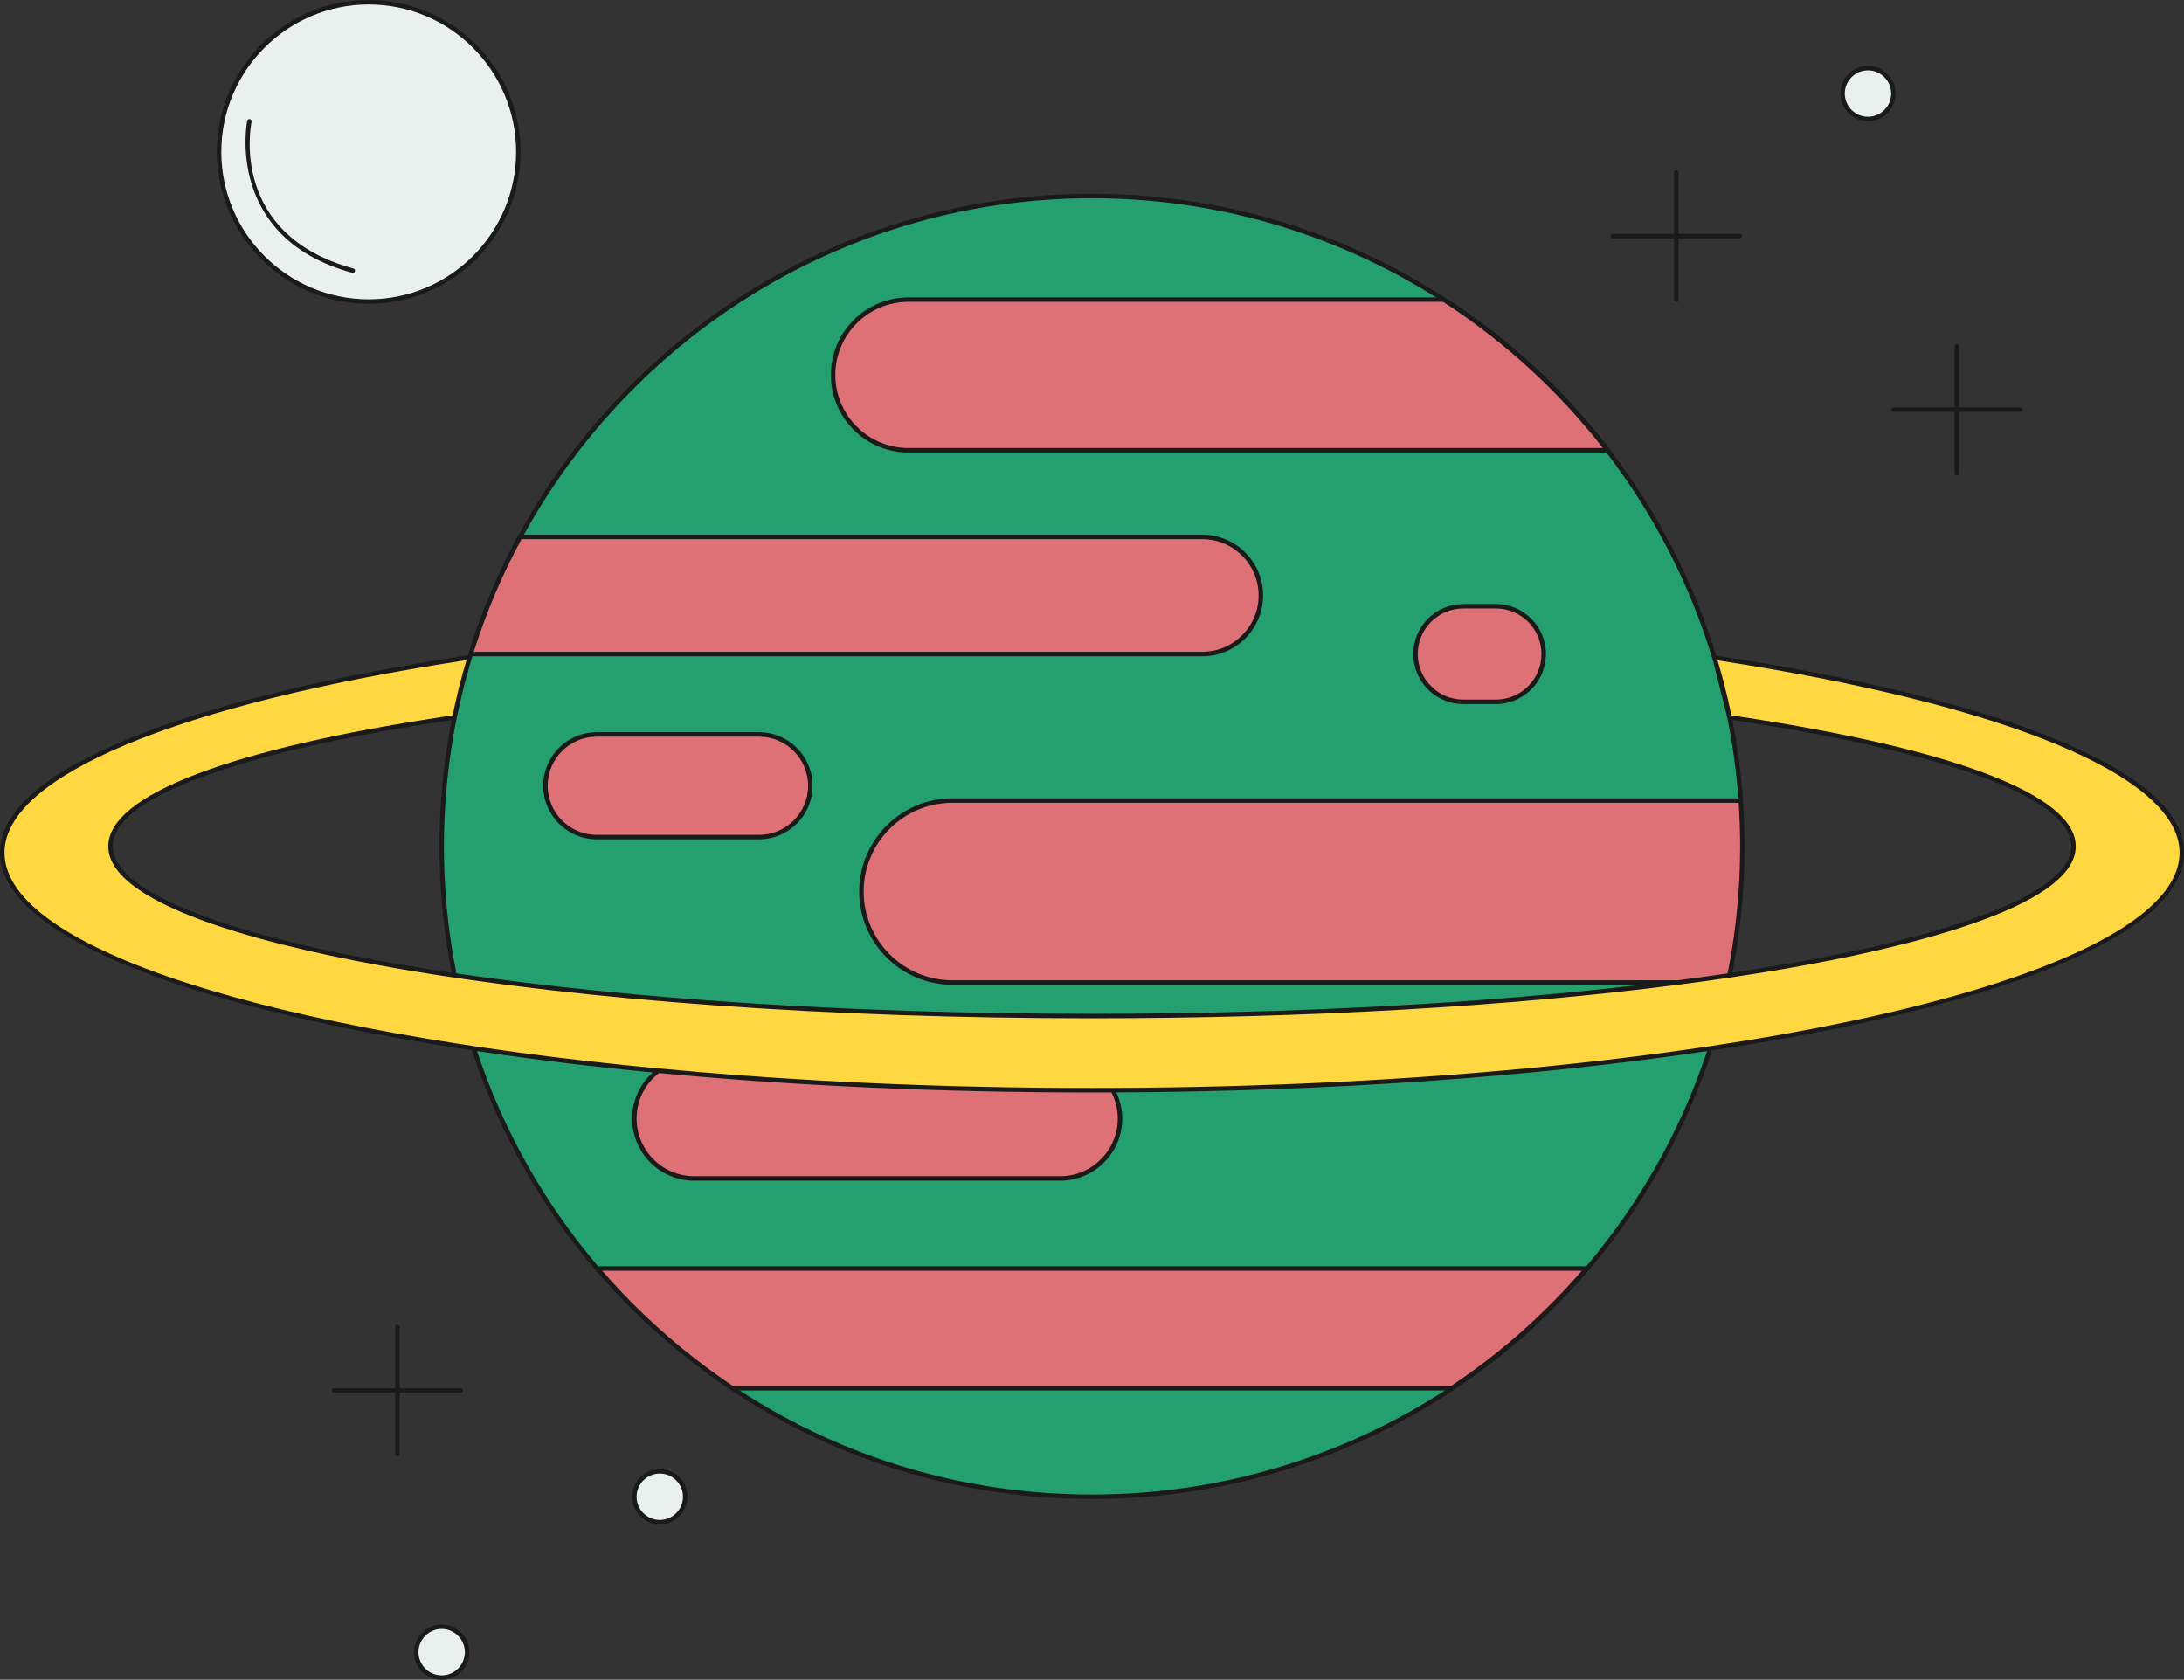 <?xml version="1.0" encoding="UTF-8" standalone="no"?><svg xmlns="http://www.w3.org/2000/svg" xmlns:xlink="http://www.w3.org/1999/xlink" fill="#000000" height="375" preserveAspectRatio="xMidYMid meet" version="1" viewBox="0.0 0.0 487.6 375.0" width="487.6" zoomAndPan="magnify"><rect x="0.0" y="0.0" width="487.6" height="375.0" fill="#333333" stroke="none"/><g id="change1_1"><path d="M389,188.951c0,80.19-65.007,145.197-145.197,145.197S98.606,269.141,98.606,188.951 S163.613,43.754,243.803,43.754S389,108.761,389,188.951z" fill="#249f6f"/></g><g id="change2_1"><path d="M202.816,66.884H322.45c14.017,9.049,26.37,20.449,36.513,33.639H202.816c-9.289,0-16.82-7.531-16.82-16.82 C185.996,74.414,193.527,66.884,202.816,66.884z M268.426,119.868H116.064c-4.479,8.264-8.177,17.011-11.001,26.144h163.362 c7.219,0,13.072-5.852,13.072-13.072C281.498,125.721,275.645,119.868,268.426,119.868z M192.32,199.035L192.32,199.035 c0,11.219,9.094,20.313,20.313,20.313h173.17c2.089-9.804,3.197-19.971,3.197-30.397c0-3.44-0.128-6.849-0.364-10.229H212.633 C201.414,178.722,192.32,187.816,192.32,199.035z M133.354,283.193c8.745,10.24,18.888,19.247,30.135,26.729h160.627 c11.247-7.482,21.39-16.49,30.135-26.729H133.354z M243.803,243.395c-34.404,0-67.132-1.56-96.799-4.368 c-3.258,2.438-5.377,6.315-5.377,10.697c0,7.381,5.983,13.365,13.365,13.365h81.696c7.381,0,13.365-5.983,13.365-13.365 c0-2.295-0.58-4.455-1.599-6.342C246.905,243.389,245.358,243.395,243.803,243.395z M180.92,175.419L180.92,175.419 c0-6.327-5.129-11.456-11.456-11.456h-36.231c-6.327,0-11.456,5.129-11.456,11.456v0c0,6.327,5.129,11.456,11.456,11.456h36.231 C175.791,186.875,180.92,181.746,180.92,175.419z M344.649,146.012L344.649,146.012c0-5.892-4.776-10.668-10.668-10.668h-7.282 c-5.892,0-10.668,4.776-10.668,10.668v0c0,5.892,4.776,10.668,10.668,10.668h7.282C339.872,156.68,344.649,151.904,344.649,146.012 z" fill="#de7176"/></g><g id="change3_1"><path d="M101.464,160.148c-46.998,6.948-76.788,17.274-76.788,28.803c0,20.922,98.107,37.882,219.128,37.882 s219.128-16.96,219.128-37.882c0-11.529-29.79-21.855-76.789-28.803l-3.355-13.335c63.059,9.584,104.32,25.512,104.32,43.541 c0,29.294-108.931,53.041-243.303,53.041S0.5,219.648,0.5,190.355c0-18.063,41.072-34.017,104.332-43.595l-1.894,6.85 L101.464,160.148z" fill="#ffd740"/></g><g id="change4_1"><path d="M422.72,20.881c0,3.135-2.541,5.676-5.676,5.676s-5.676-2.541-5.676-5.676s2.541-5.676,5.676-5.676 S422.72,17.746,422.72,20.881z M98.606,363.162c-3.135,0-5.676,2.541-5.676,5.676s2.541,5.676,5.676,5.676s5.676-2.541,5.676-5.676 S101.741,363.162,98.606,363.162z M147.303,328.472c-3.135,0-5.676,2.541-5.676,5.676s2.541,5.676,5.676,5.676 s5.676-2.541,5.676-5.676S150.438,328.472,147.303,328.472z M82.316,0.5c-18.452,0-33.41,14.958-33.41,33.41 s14.958,33.41,33.41,33.41s33.41-14.958,33.41-33.41S100.768,0.5,82.316,0.5z" fill="#eaf0ed"/></g><g id="change5_1"><path d="M422.72,90.971h13.673V77.298c0-0.276,0.224-0.5,0.5-0.5s0.5,0.224,0.5,0.5v13.673h13.673 c0.276,0,0.5,0.224,0.5,0.5s-0.224,0.5-0.5,0.5h-13.673v13.673c0,0.276-0.224,0.5-0.5,0.5s-0.5-0.224-0.5-0.5V91.971H422.72 c-0.276,0-0.5-0.224-0.5-0.5S422.444,90.971,422.72,90.971z M360.088,53.21h13.674v13.673c0,0.276,0.224,0.5,0.5,0.5 s0.5-0.224,0.5-0.5V53.21h13.673c0.276,0,0.5-0.224,0.5-0.5s-0.224-0.5-0.5-0.5h-13.673V38.537c0-0.276-0.224-0.5-0.5-0.5 s-0.5,0.224-0.5,0.5V52.21h-13.674c-0.276,0-0.5,0.224-0.5,0.5S359.812,53.21,360.088,53.21z M410.869,20.88 c0-3.405,2.771-6.175,6.176-6.175s6.176,2.77,6.176,6.175s-2.771,6.176-6.176,6.176S410.869,24.286,410.869,20.88z M411.869,20.88 c0,2.854,2.322,5.176,5.176,5.176s5.176-2.322,5.176-5.176c0-2.854-2.322-5.175-5.176-5.175S411.869,18.027,411.869,20.88z M103.411,310.438c0-0.276-0.224-0.5-0.5-0.5H89.238v-13.673c0-0.276-0.224-0.5-0.5-0.5s-0.5,0.224-0.5,0.5v13.673H74.564 c-0.276,0-0.5,0.224-0.5,0.5s0.224,0.5,0.5,0.5h13.673v13.674c0,0.276,0.224,0.5,0.5,0.5s0.5-0.224,0.5-0.5v-13.674h13.673 C103.188,310.938,103.411,310.714,103.411,310.438z M104.782,368.838c0,3.405-2.77,6.175-6.175,6.175s-6.176-2.77-6.176-6.175 s2.771-6.176,6.176-6.176S104.782,365.433,104.782,368.838z M103.782,368.838c0-2.854-2.322-5.176-5.175-5.176 c-2.854,0-5.176,2.322-5.176,5.176s2.322,5.175,5.176,5.175C101.46,374.013,103.782,371.691,103.782,368.838z M153.479,334.148 c0,3.405-2.77,6.175-6.175,6.175s-6.176-2.77-6.176-6.175s2.771-6.176,6.176-6.176S153.479,330.743,153.479,334.148z M152.479,334.148c0-2.854-2.322-5.176-5.175-5.176c-2.854,0-5.176,2.322-5.176,5.176s2.322,5.175,5.176,5.175 C150.157,339.323,152.479,337.002,152.479,334.148z M48.407,33.909C48.407,15.211,63.619,0,82.316,0s33.91,15.211,33.91,33.909 s-15.212,33.91-33.91,33.91S48.407,52.607,48.407,33.909z M49.407,33.909c0,18.146,14.763,32.91,32.91,32.91 s32.91-14.763,32.91-32.91C115.226,15.763,100.463,1,82.316,1S49.407,15.763,49.407,33.909z M487.607,190.354 c0,14.428-25.447,27.921-71.655,37.994c-10.491,2.287-21.778,4.337-33.712,6.143c-19.697,59.914-75.307,100.157-138.436,100.157 c-31.392,0-61.293-9.828-86.469-28.422c-0.504-0.372-0.988-0.765-1.487-1.143c-0.546-0.414-1.089-0.83-1.629-1.252 c-0.913-0.712-1.817-1.433-2.711-2.164c-0.386-0.316-0.768-0.637-1.151-0.957c-1.053-0.879-2.095-1.767-3.12-2.672 c-0.074-0.065-0.146-0.132-0.219-0.197c-19.271-17.089-33.555-38.747-41.642-63.349c-11.937-1.806-23.227-3.857-33.72-6.144 C25.448,218.275,0,204.782,0,190.354c0-9.068,9.674-17.628,28.753-25.442c18.035-7.386,44.206-13.815,75.694-18.599l0.139-0.449 c2.801-9.062,6.515-17.888,11.039-26.234l0.142-0.262h0.059c24.733-45.308,72.825-76.114,127.978-76.114 c28.965,0,55.981,8.498,78.691,23.129h0.103l0.124,0.08c14.073,9.086,26.4,20.442,36.638,33.754l0.619,0.805h-0.083 c10.235,13.48,18.18,28.788,23.25,45.342c31.442,4.793,57.594,11.22,75.637,18.59C477.909,172.768,487.607,181.313,487.607,190.354 z M322.195,67.383H202.816c-8.999,0-16.32,7.321-16.32,16.32s7.321,16.319,16.32,16.319h155.053 C347.895,87.259,335.831,76.207,322.195,67.383z M105.772,145.512h162.654c6.932,0,12.571-5.64,12.571-12.572 s-5.64-12.572-12.571-12.572H116.421C112.116,128.332,108.538,136.743,105.772,145.512z M103.655,152.893 c-0.192,0.747-0.37,1.499-0.55,2.25l-0.984,4.366c-1.973,9.509-3.014,19.356-3.014,29.442c0,9.541,0.935,19.082,2.778,28.359 c39.567,5.838,89.322,9.023,141.919,9.023c44.384,0,86.744-2.268,122.668-6.484H212.633c-11.477,0-20.813-9.337-20.813-20.813 s9.337-20.813,20.813-20.813h175.469c-0.456-6.191-1.301-12.276-2.515-18.229l-3.123-12.411 c-5.094-17.044-13.25-32.776-23.829-46.56h-155.82c-9.55,0-17.32-7.77-17.32-17.319c0-9.55,7.77-17.32,17.32-17.32h117.803 c-22.275-14.011-48.614-22.129-76.816-22.129c-54.58,0-102.193,30.38-126.833,75.114h151.456c7.483,0,13.571,6.088,13.571,13.572 s-6.088,13.572-13.571,13.572H105.461c-0.199,0.647-0.391,1.297-0.581,1.949L103.655,152.893z M386.769,217.157 c4.077-0.609,8.046-1.247,11.895-1.912c40.524-7.006,63.767-16.59,63.767-26.294c0-10.765-27.577-21.035-75.681-28.205 c1.14,5.79,1.939,11.7,2.369,17.711l0.016,0.23c0.003,0.04,0.004,0.079,0.006,0.12c0.107,1.542,0.187,3.091,0.245,4.646 c0.009,0.245,0.02,0.488,0.028,0.732c0.051,1.583,0.086,3.17,0.086,4.766c0,1.208-0.016,2.416-0.045,3.624 c-0.004,0.17-0.014,0.34-0.019,0.51c-0.029,1.048-0.066,2.096-0.118,3.143c-0.003,0.061-0.008,0.122-0.011,0.183 C388.954,203.397,388.105,210.347,386.769,217.157z M388.313,196.308c0.002-0.042,0.005-0.083,0.008-0.125 c0.053-1.069,0.09-2.138,0.12-3.208c0.004-0.14,0.012-0.28,0.015-0.42c0.03-1.201,0.045-2.402,0.045-3.603 c0-1.492-0.029-3.014-0.079-4.548c-0.007-0.236-0.018-0.471-0.027-0.706c-0.052-1.394-0.121-2.799-0.212-4.212 c-0.006-0.087-0.011-0.175-0.017-0.262H212.633c-10.925,0-19.813,8.888-19.813,19.813s8.888,19.813,19.813,19.813h161.964 c3.786-0.489,7.489-1.002,11.11-1.536C387.081,210.402,387.955,203.366,388.313,196.308z M98.106,188.951 c0-9.648,0.952-19.076,2.75-28.205c-48.103,7.17-75.681,17.441-75.681,28.205c0,9.704,23.242,19.288,63.766,26.294 c3.85,0.666,7.819,1.303,11.897,1.913C99.029,207.926,98.106,198.439,98.106,188.951z M322.59,310.422H165.139 c23.417,15.223,50.433,23.227,78.664,23.227C272.541,333.648,299.706,325.247,322.59,310.422z M353.163,283.692H134.444 c5.123,5.909,10.714,11.376,16.7,16.373c0.391,0.325,0.778,0.653,1.172,0.975c0.841,0.687,1.693,1.359,2.548,2.027 c0.565,0.441,1.134,0.878,1.707,1.312c2.307,1.746,4.659,3.435,7.07,5.043h160.324 C334.803,302.195,344.621,293.543,353.163,283.692z M381.127,234.658c-38.682,5.785-84.144,8.997-131.895,9.223 c0.85,1.823,1.32,3.82,1.32,5.843c0,7.646-6.22,13.865-13.865,13.865h-81.696c-7.645,0-13.864-6.22-13.864-13.865 c0-3.983,1.679-7.664,4.624-10.294c-13.691-1.314-26.823-2.909-39.26-4.769c5.91,17.772,15.069,33.996,27.037,48.032h220.618 C365.885,268.859,375.14,252.659,381.127,234.658z M142.127,249.724c0,7.094,5.771,12.865,12.864,12.865h81.696 c7.094,0,12.865-5.771,12.865-12.865c0-2.029-0.483-4.042-1.401-5.84c-0.061,0-0.123,0-0.184,0l-0.092,0 c-1.355,0.006-2.71,0.011-4.071,0.011c-4.149,0-8.281-0.023-12.395-0.068c-0.155-0.002-0.31-0.004-0.465-0.006 c-3.979-0.045-7.941-0.11-11.883-0.196c-0.214-0.005-0.426-0.011-0.639-0.015c-3.936-0.088-7.852-0.197-11.745-0.326 c-0.119-0.004-0.237-0.008-0.356-0.012c-20.501-0.687-40.356-1.936-59.186-3.713C143.95,242.021,142.127,245.713,142.127,249.724z M486.607,190.354c0-17-38.545-33.035-103.146-42.932c1.199,4.025,2.238,8.119,3.089,12.281 c49.583,7.358,76.881,17.742,76.881,29.248c0,14.02-40.472,23.108-64.596,27.279c-7.568,1.308-15.596,2.508-24.014,3.597v0.021 h-0.162c-37.614,4.857-83.068,7.484-130.857,7.484c-58.559,0-113.617-3.943-155.032-11.103 c-24.125-4.171-64.596-13.26-64.596-27.279c0-11.505,27.296-21.889,76.875-29.247l0.102-0.453c0.304-1.46,0.635-2.911,0.982-4.355 l0.315-1.396l0.233-0.842c0.386-1.501,0.803-2.989,1.235-4.471l0.226-0.817C39.54,157.231,1,173.285,1,190.354 c0,21.517,60.086,40.05,145.849,48.165l0.011-0.008l0.192,0.018c11.453,1.084,23.178,1.968,35.126,2.65 c0.044,0.003,0.087,0.005,0.13,0.008c3.796,0.216,7.618,0.409,11.458,0.585c0.27,0.012,0.537,0.026,0.806,0.038 c3.71,0.167,7.442,0.311,11.189,0.44c0.349,0.012,0.696,0.026,1.046,0.038c3.788,0.126,7.596,0.231,11.419,0.318 c0.288,0.007,0.573,0.015,0.861,0.021c3.962,0.087,7.942,0.153,11.939,0.198c0.11,0.001,0.219,0.003,0.329,0.004 c4.133,0.045,8.282,0.068,12.448,0.068c1.618,0,3.228-0.006,4.838-0.013l0.109,0l0,0 C380.358,242.309,486.607,218.968,486.607,190.354z M121.276,175.419c0-6.593,5.363-11.956,11.956-11.956h36.231 c6.593,0,11.956,5.363,11.956,11.956s-5.363,11.957-11.956,11.957h-36.231C126.64,187.375,121.276,182.012,121.276,175.419z M122.276,175.419c0,6.042,4.915,10.957,10.956,10.957h36.231c6.041,0,10.956-4.915,10.956-10.957 c0-6.041-4.915-10.956-10.956-10.956h-36.231C127.191,164.463,122.276,169.378,122.276,175.419z M315.53,146.012 c0-6.158,5.011-11.168,11.169-11.168h7.282c6.158,0,11.168,5.01,11.168,11.168s-5.01,11.168-11.168,11.168h-7.282 C320.541,157.18,315.53,152.17,315.53,146.012z M316.53,146.012c0,5.607,4.562,10.168,10.169,10.168h7.282 c5.606,0,10.168-4.562,10.168-10.168c0-5.606-4.562-10.168-10.168-10.168h-7.282C321.091,135.844,316.53,140.405,316.53,146.012z M78.632,60.907c0.044,0.012,0.088,0.018,0.132,0.018c0.22,0,0.421-0.146,0.482-0.368c0.073-0.266-0.084-0.541-0.351-0.614 C51.28,52.379,55.957,28.211,56.169,27.186c0.056-0.27-0.118-0.535-0.388-0.591c-0.271-0.059-0.535,0.117-0.591,0.387 C55.136,27.242,50.097,53.092,78.632,60.907z" fill="#1a1a1a"/></g></svg>
